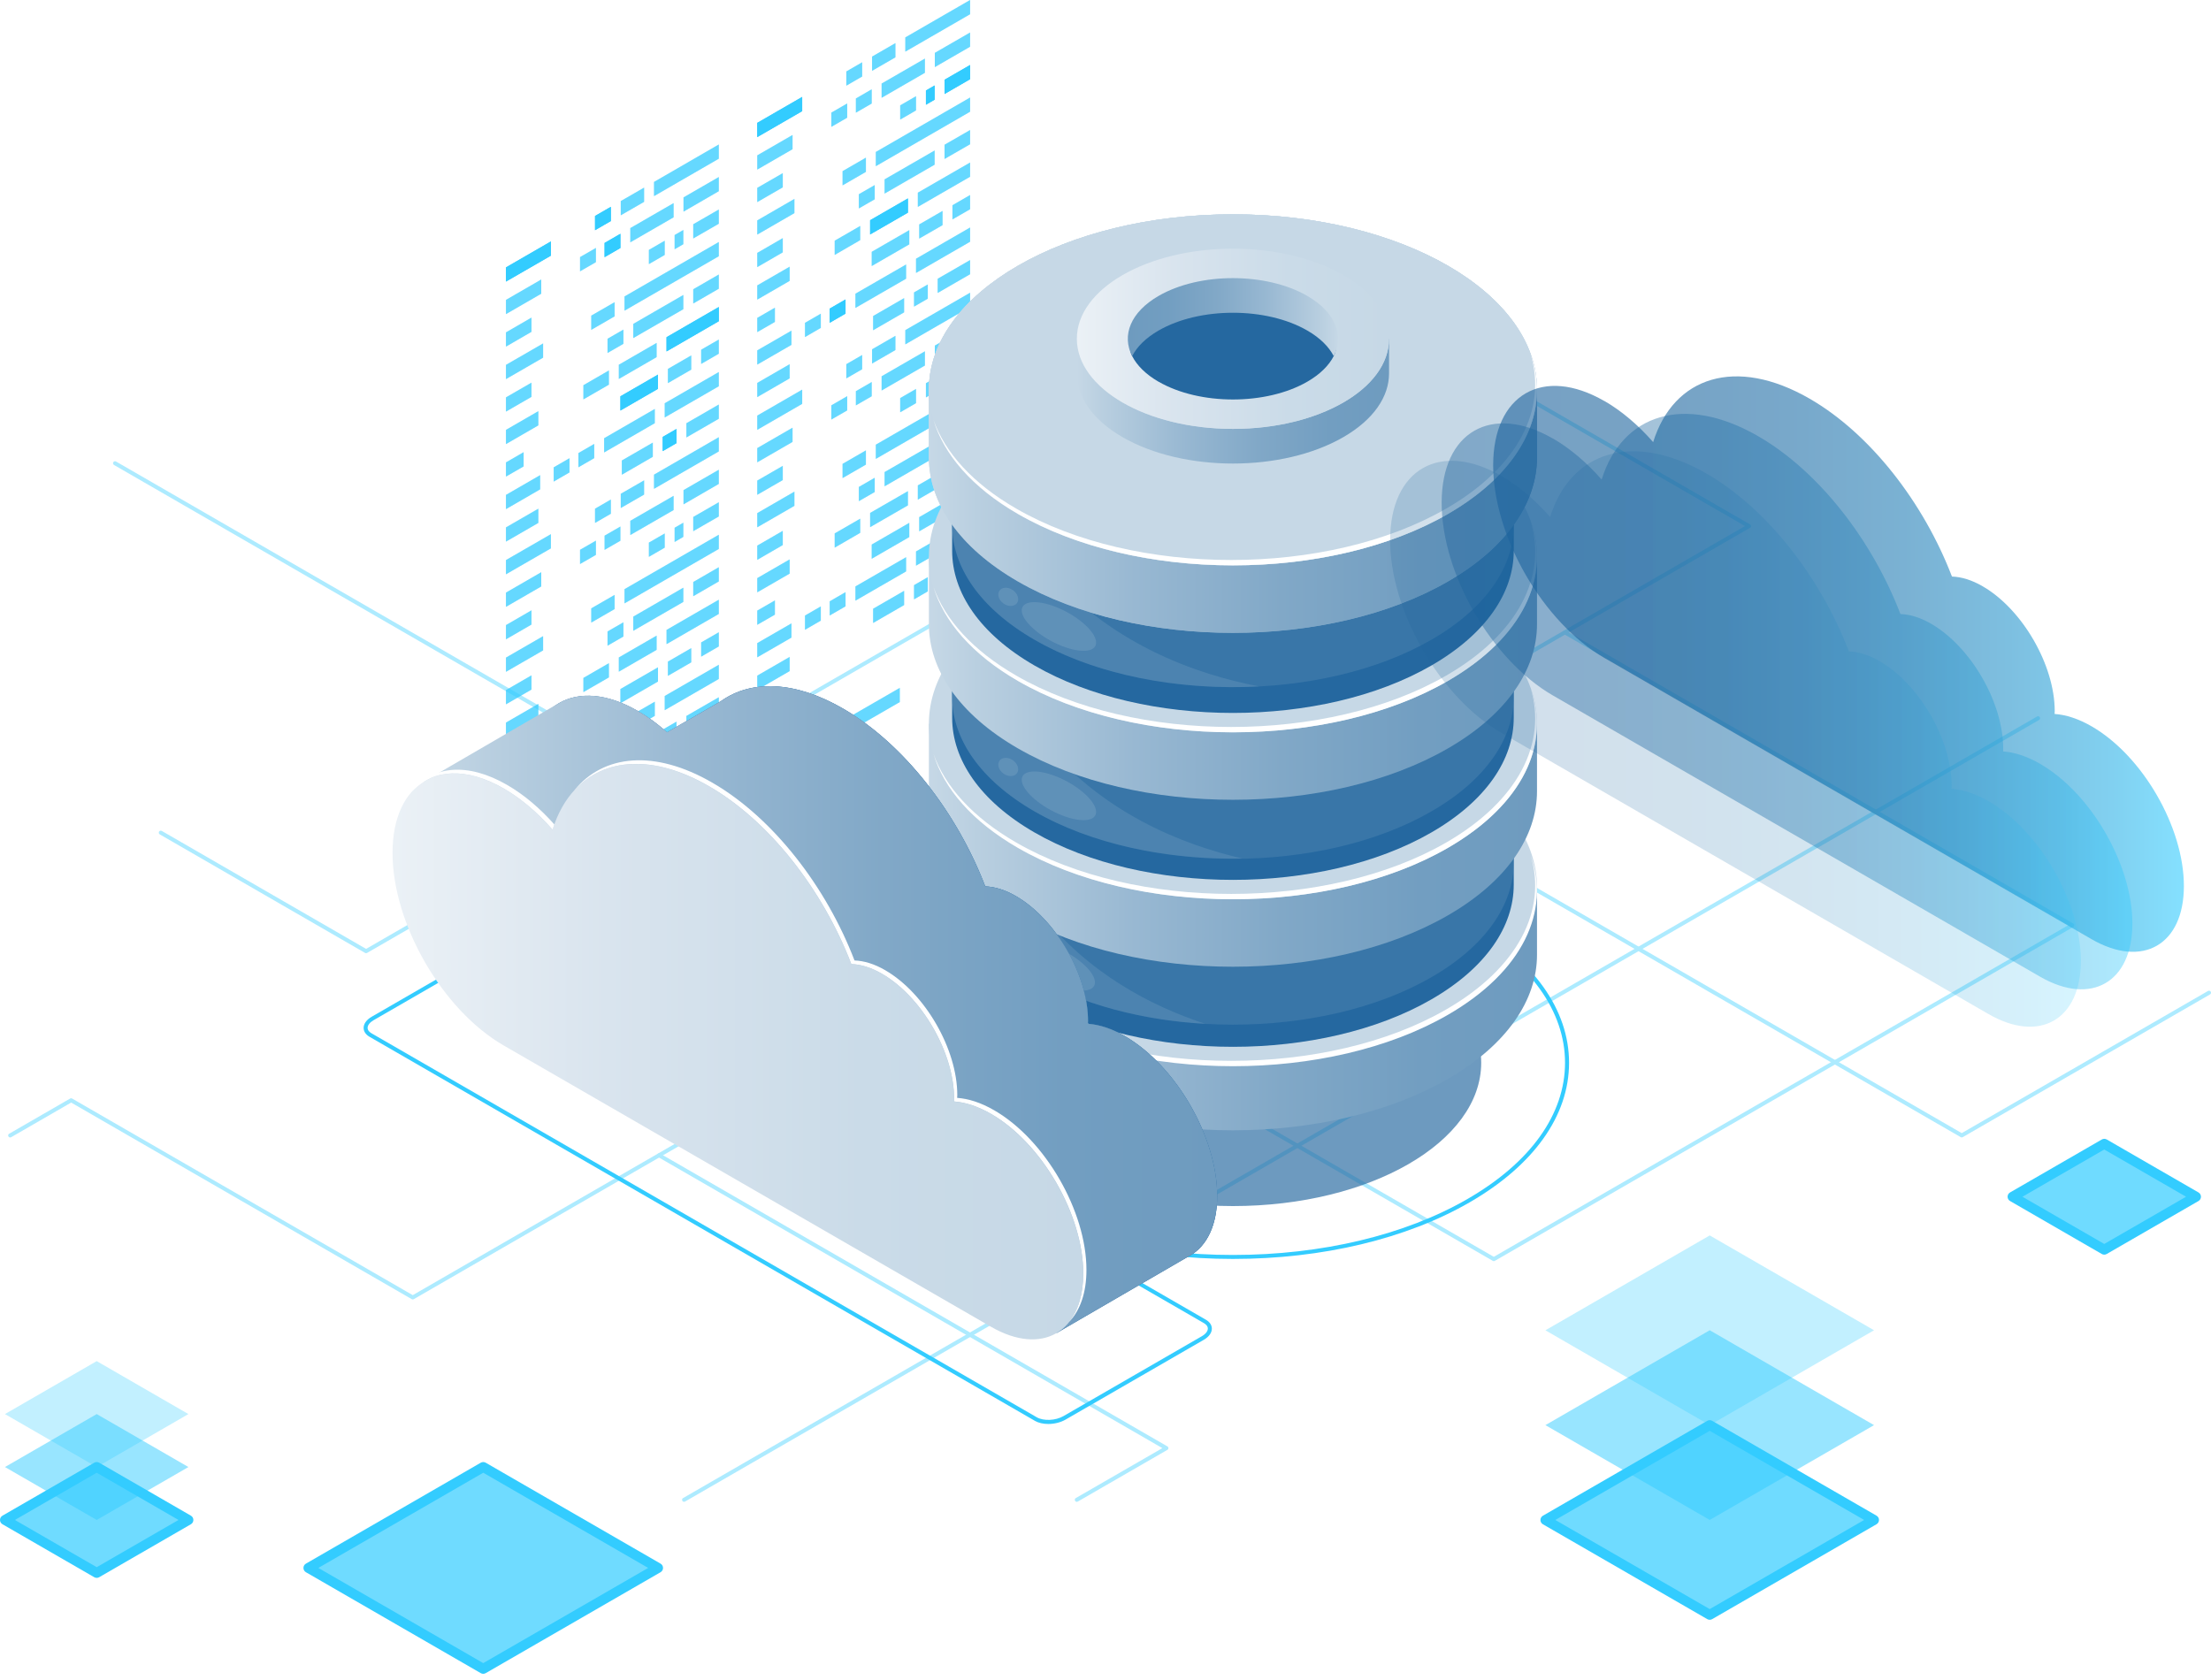 <?xml version="1.0" encoding="UTF-8"?>
<svg xmlns="http://www.w3.org/2000/svg" xmlns:xlink="http://www.w3.org/1999/xlink" width="500" height="380" viewBox="0 0 500 380">
  <defs>
    <style>.cls-1{fill:url(#_ÂÁ_Ï_ÌÌ_È_ËÂÌÚ_13);}.cls-2{fill:url(#_ÂÁ_Ï_ÌÌ_È_ËÂÌÚ_10);}.cls-3{fill:url(#_ÂÁ_Ï_ÌÌ_È_ËÂÌÚ_12);}.cls-4{fill:url(#_ÂÁ_Ï_ÌÌ_È_ËÂÌÚ_3-2);}.cls-4,.cls-5,.cls-6{mix-blend-mode:lighten;}.cls-4,.cls-7{opacity:.4;}.cls-8{mask:url(#mask);}.cls-9{filter:url(#luminosity-noclip);}.cls-10{fill:#fff;}.cls-11{fill:#729ec1;}.cls-12{fill:#c6d8e6;}.cls-13,.cls-14,.cls-15,.cls-16{fill:#3cf;}.cls-17{fill:#2568a0;}.cls-18{fill:#5e90b8;}.cls-19{fill:#4c83b0;}.cls-5{fill:url(#_ÂÁ_Ï_ÌÌ_È_ËÂÌÚ_3-3);opacity:.2;}.cls-20{fill:url(#_ÂÁ_Ï_ÌÌ_È_ËÂÌÚ_10-4);}.cls-21{fill:url(#_ÂÁ_Ï_ÌÌ_È_ËÂÌÚ_10-5);}.cls-22{fill:url(#_ÂÁ_Ï_ÌÌ_È_ËÂÌÚ_10-8);}.cls-23{fill:url(#_ÂÁ_Ï_ÌÌ_È_ËÂÌÚ_10-2);}.cls-24{fill:url(#_ÂÁ_Ï_ÌÌ_È_ËÂÌÚ_10-3);}.cls-25{fill:url(#_ÂÁ_Ï_ÌÌ_È_ËÂÌÚ_10-6);}.cls-26{fill:url(#_ÂÁ_Ï_ÌÌ_È_ËÂÌÚ_10-7);}.cls-27{fill:url(#_ÂÁ_Ï_ÌÌ_È_ËÂÌÚ_11);mix-blend-mode:multiply;}.cls-28{opacity:.67;}.cls-29{opacity:.51;}.cls-6{fill:url(#_ÂÁ_Ï_ÌÌ_È_ËÂÌÚ_3);opacity:.6;}.cls-30{fill:url(#_ÂÁ_Ï_ÌÌ_È_ËÂÌÚ_14);opacity:.78;}.cls-31{isolation:isolate;}.cls-32{fill:url(#_ÂÁ_Ï_ÌÌ_È_ËÂÌÚ_5-2);}.cls-33{mask:url(#mask-1);}.cls-14{opacity:.5;}.cls-15{opacity:.7;}.cls-34{fill:url(#_ÂÁ_Ï_ÌÌ_È_ËÂÌÚ_5);}.cls-16{opacity:.3;}</style>
    <linearGradient id="_ÂÁ_Ï_ÌÌ_È_ËÂÌÚ_10" x1="-3651.58" y1="215.95" x2="-3514.07" y2="215.95" gradientTransform="translate(-3304) rotate(-180) scale(1 -1)" gradientUnits="userSpaceOnUse">
      <stop offset="0" stop-color="#6e9bbf"></stop>
      <stop offset=".19" stop-color="#729ec1"></stop>
      <stop offset=".42" stop-color="#81a8c7"></stop>
      <stop offset=".66" stop-color="#98b8d2"></stop>
      <stop offset=".92" stop-color="#b9cfe0"></stop>
      <stop offset="1" stop-color="#c6d8e6"></stop>
    </linearGradient>
    <linearGradient id="_ÂÁ_Ï_ÌÌ_È_ËÂÌÚ_10-2" y1="178.96" y2="178.96" xlink:href="#_ÂÁ_Ï_ÌÌ_È_ËÂÌÚ_10"></linearGradient>
    <linearGradient id="_ÂÁ_Ï_ÌÌ_È_ËÂÌÚ_10-3" y1="141.19" y2="141.19" xlink:href="#_ÂÁ_Ï_ÌÌ_È_ËÂÌÚ_10"></linearGradient>
    <linearGradient id="_ÂÁ_Ï_ÌÌ_È_ËÂÌÚ_10-4" y1="103.43" y2="103.43" xlink:href="#_ÂÁ_Ï_ÌÌ_È_ËÂÌÚ_10"></linearGradient>
    <linearGradient id="_ÂÁ_Ï_ÌÌ_È_ËÂÌÚ_10-5" y1="103.43" y2="103.43" xlink:href="#_ÂÁ_Ï_ÌÌ_È_ËÂÌÚ_10"></linearGradient>
    <filter id="luminosity-noclip" x="278.82" y="68.03" width="68.76" height="36.81" color-interpolation-filters="sRGB">
      <feFlood flood-color="#fff" result="bg"></feFlood>
      <feBlend in="SourceGraphic" in2="bg"></feBlend>
    </filter>
    <filter id="luminosity-noclip-2" x="278.82" y="-8564" width="68.76" height="32766" color-interpolation-filters="sRGB">
      <feFlood flood-color="#fff" result="bg"></feFlood>
      <feBlend in="SourceGraphic" in2="bg"></feBlend>
    </filter>
    <mask id="mask-1" x="278.82" y="-8564" width="68.76" height="32766" maskUnits="userSpaceOnUse"></mask>
    <linearGradient id="_ÂÁ_Ï_ÌÌ_È_ËÂÌÚ_11" x1="-3651.58" y1="86.44" x2="-3582.83" y2="86.44" gradientTransform="translate(-3304) rotate(-180) scale(1 -1)" gradientUnits="userSpaceOnUse">
      <stop offset="0" stop-color="#000"></stop>
      <stop offset=".05" stop-color="#2e2e2e"></stop>
      <stop offset=".1" stop-color="#5a5a5a"></stop>
      <stop offset=".15" stop-color="#818181"></stop>
      <stop offset=".22" stop-color="#a3a3a3"></stop>
      <stop offset=".28" stop-color="silver"></stop>
      <stop offset=".36" stop-color="#d7d7d7"></stop>
      <stop offset=".44" stop-color="#e9e9e9"></stop>
      <stop offset=".54" stop-color="#f5f5f5"></stop>
      <stop offset=".68" stop-color="#fcfcfc"></stop>
      <stop offset="1" stop-color="#fff"></stop>
    </linearGradient>
    <mask id="mask" x="278.82" y="68.03" width="68.76" height="36.81" maskUnits="userSpaceOnUse">
      <g class="cls-9">
        <g class="cls-33">
          <path class="cls-27" d="m341.24,104.84h-62.42v-36.81h59.27c11.5,11.26,12.55,25.08,3.16,36.81Z"></path>
        </g>
      </g>
    </mask>
    <linearGradient id="_ÂÁ_Ï_ÌÌ_È_ËÂÌÚ_14" x1="-3651.58" y1="86.44" x2="-3582.83" y2="86.44" gradientTransform="translate(-3304) rotate(-180) scale(1 -1)" gradientUnits="userSpaceOnUse">
      <stop offset="0" stop-color="#ebf1f6"></stop>
      <stop offset="0" stop-color="#e9f0f5"></stop>
      <stop offset=".07" stop-color="#c8d9e6"></stop>
      <stop offset=".15" stop-color="#acc6da"></stop>
      <stop offset=".24" stop-color="#95b6d0"></stop>
      <stop offset=".34" stop-color="#83a9c8"></stop>
      <stop offset=".46" stop-color="#77a1c3"></stop>
      <stop offset=".62" stop-color="#709cbf"></stop>
      <stop offset="1" stop-color="#6e9bbf"></stop>
    </linearGradient>
    <linearGradient id="_ÂÁ_Ï_ÌÌ_È_ËÂÌÚ_10-6" x1="-3618.13" y1="84.47" x2="-3547.52" y2="84.47" xlink:href="#_ÂÁ_Ï_ÌÌ_È_ËÂÌÚ_10"></linearGradient>
    <linearGradient id="_ÂÁ_Ï_ÌÌ_È_ËÂÌÚ_5" x1="-3618.13" y1="76.63" x2="-3547.52" y2="76.63" gradientTransform="translate(-3304) rotate(-180) scale(1 -1)" gradientUnits="userSpaceOnUse">
      <stop offset="0" stop-color="#c6d8e6"></stop>
      <stop offset=".32" stop-color="#cadbe8"></stop>
      <stop offset=".69" stop-color="#d9e4ee"></stop>
      <stop offset="1" stop-color="#ebf1f6"></stop>
    </linearGradient>
    <linearGradient id="_ÂÁ_Ï_ÌÌ_È_ËÂÌÚ_13" x1="-3606.6" y1="71.73" x2="-3559.06" y2="71.73" gradientTransform="translate(-3304) rotate(-180) scale(1 -1)" gradientUnits="userSpaceOnUse">
      <stop offset="0" stop-color="#c6d8e6"></stop>
      <stop offset=".08" stop-color="#b9cfe0"></stop>
      <stop offset=".34" stop-color="#98b8d2"></stop>
      <stop offset=".58" stop-color="#81a8c7"></stop>
      <stop offset=".81" stop-color="#729ec1"></stop>
      <stop offset="1" stop-color="#6e9bbf"></stop>
    </linearGradient>
    <linearGradient id="_ÂÁ_Ï_ÌÌ_È_ËÂÌÚ_10-7" x1="-4217.6" y1="-1715.5" x2="-4037.23" y2="-1715.5" gradientTransform="translate(-3377.2 123.93) rotate(-150) scale(1 -1) skewX(-30)" xlink:href="#_ÂÁ_Ï_ÌÌ_È_ËÂÌÚ_10"></linearGradient>
    <radialGradient id="_ÂÁ_Ï_ÌÌ_È_ËÂÌÚ_12" cx="-3542.54" cy="204.96" fx="-3612.81" fy="180.17" r="74.51" gradientTransform="translate(-3304) rotate(-180) scale(1 -1)" gradientUnits="userSpaceOnUse">
      <stop offset="0" stop-color="#3372a5"></stop>
      <stop offset="1" stop-color="#1c629c"></stop>
    </radialGradient>
    <linearGradient id="_ÂÁ_Ï_ÌÌ_È_ËÂÌÚ_10-8" x1="-3579.25" y1="228.36" x2="-3399.71" y2="228.36" xlink:href="#_ÂÁ_Ï_ÌÌ_È_ËÂÌÚ_10"></linearGradient>
    <linearGradient id="_ÂÁ_Ï_ÌÌ_È_ËÂÌÚ_5-2" x1="-4182.64" y1="-1685.14" x2="-4002.27" y2="-1685.14" gradientTransform="translate(-3377.2 123.93) rotate(-150) scale(1 -1) skewX(-30)" xlink:href="#_ÂÁ_Ï_ÌÌ_È_ËÂÌÚ_5"></linearGradient>
    <linearGradient id="_ÂÁ_Ï_ÌÌ_È_ËÂÌÚ_3" x1="-4470.04" y1="-1885.51" x2="-4289.68" y2="-1885.51" gradientTransform="translate(-3377.2 123.93) rotate(-150) scale(1 -1) skewX(-30)" gradientUnits="userSpaceOnUse">
      <stop offset="0" stop-color="#3cf"></stop>
      <stop offset=".1" stop-color="#2db2e7"></stop>
      <stop offset=".25" stop-color="#2795cc"></stop>
      <stop offset=".4" stop-color="#227eb6"></stop>
      <stop offset=".57" stop-color="#1e6ea7"></stop>
      <stop offset=".75" stop-color="#1c659e"></stop>
      <stop offset="1" stop-color="#1c629c"></stop>
    </linearGradient>
    <linearGradient id="_ÂÁ_Ï_ÌÌ_È_ËÂÌÚ_3-2" x1="-4456.59" y1="-1872.35" x2="-4276.23" y2="-1872.35" xlink:href="#_ÂÁ_Ï_ÌÌ_È_ËÂÌÚ_3"></linearGradient>
    <linearGradient id="_ÂÁ_Ï_ÌÌ_È_ËÂÌÚ_3-3" x1="-4443.15" y1="-1859.18" x2="-4262.78" y2="-1859.18" xlink:href="#_ÂÁ_Ï_ÌÌ_È_ËÂÌÚ_3"></linearGradient>
  </defs>
  <g class="cls-31">
    <g id="Layer_1">
      <g>
        <g class="cls-7">
          <path class="cls-13" d="m443.63,257.27c.08,0,.16-.02.23-.06l55.92-32.28c.22-.12.29-.4.16-.62s-.4-.29-.62-.16l-55.69,32.15-216.28-124.87c-.14-.08-.31-.08-.45,0l-144.11,83.2-46.2-26.68c-.22-.12-.49-.05-.62.16-.12.22-.05.49.16.62l46.43,26.81c.14.08.31.08.45,0l144.11-83.2,216.28,124.87c.07.04.15.06.23.06Z"></path>
          <path class="cls-13" d="m93.34,293.92c.08,0,.16-.02.23-.06L395.75,119.39c.14-.08.23-.23.23-.39s-.09-.31-.23-.39l-61.95-35.77c-.22-.12-.49-.05-.62.16-.12.22-.05.49.16.62l61.27,35.37L93.34,292.95l-77.03-44.47c-.14-.08-.31-.08-.45,0l-13.79,7.96c-.22.12-.29.4-.16.62.12.22.4.29.62.16l13.56-7.83,77.03,44.47c.07.04.15.06.23.06Z"></path>
          <path class="cls-13" d="m243.52,339.69c.08,0,.15-.02.23-.06l20.25-11.69c.14-.08.23-.23.23-.39s-.09-.31-.23-.39l-114.73-66.24c-.21-.12-.49-.05-.62.16-.12.22-.05.49.16.62l114.05,65.85-19.58,11.3c-.22.12-.29.4-.16.62.08.14.23.23.39.23Z"></path>
          <path class="cls-13" d="m154.7,339.69c.08,0,.15-.02.23-.06l306.19-176.78c.22-.12.29-.4.16-.62-.12-.22-.4-.29-.62-.16l-306.19,176.78c-.22.12-.29.4-.16.62.08.14.23.23.39.23Z"></path>
          <path class="cls-13" d="m337.82,285.25c.08,0,.16-.02.23-.06l130.8-75.52c.14-.08.23-.23.23-.39s-.09-.31-.23-.39l-114.73-66.24c-.22-.12-.49-.05-.62.16s-.05.49.16.62l114.05,65.85-129.9,75L26.24,104.39c-.22-.12-.49-.05-.62.16-.12.22-.05.49.16.62l311.8,180.02c.07.04.15.06.23.06Z"></path>
        </g>
        <g>
          <polygon class="cls-15" points="109.28 377.48 148.82 354.65 109.28 331.83 69.75 354.66 109.28 377.48"></polygon>
          <path class="cls-13" d="m108.72,378.45l-39.54-22.83c-.35-.2-.56-.57-.56-.97s.21-.77.56-.97l39.54-22.83c.35-.2.78-.2,1.12,0l39.54,22.83c.35.2.56.57.56.97s-.21.77-.56.97l-39.54,22.83c-.17.1-.37.15-.56.15s-.39-.05-.56-.15Zm.56-45.33l-37.29,21.53,37.29,21.53,37.3-21.53-37.29-21.53Z"></path>
        </g>
        <g>
          <polygon class="cls-15" points="21.87 355.78 42.61 343.8 21.87 331.83 1.12 343.8 21.87 355.78"></polygon>
          <polygon class="cls-14" points="21.87 343.8 42.61 331.83 21.87 319.85 1.12 331.83 21.87 343.8"></polygon>
          <polygon class="cls-16" points="21.87 331.83 42.61 319.85 21.87 307.87 1.12 319.85 21.87 331.83"></polygon>
          <path class="cls-13" d="m21.31,356.75l-20.75-11.98C.21,344.57,0,344.2,0,343.8s.21-.77.56-.97l20.75-11.98c.35-.2.78-.2,1.12,0l20.74,11.98c.35.2.56.57.56.97s-.21.77-.56.97l-20.74,11.98c-.17.1-.37.15-.56.15s-.39-.05-.56-.15Zm.56-23.63l-18.5,10.68,18.5,10.68,18.5-10.68-18.5-10.68Z"></path>
        </g>
        <g>
          <polygon class="cls-15" points="386.64 365.26 423.8 343.8 386.64 322.35 349.48 343.8 386.64 365.26"></polygon>
          <polygon class="cls-14" points="386.64 343.8 423.8 322.35 386.64 300.89 349.48 322.35 386.64 343.8"></polygon>
          <polygon class="cls-16" points="386.64 322.35 423.8 300.89 386.64 279.44 349.48 300.9 386.64 322.35"></polygon>
          <path class="cls-13" d="m386.08,366.23l-37.16-21.45c-.35-.2-.56-.57-.56-.97s.21-.77.56-.97l37.16-21.46c.35-.2.78-.2,1.12,0l37.16,21.45c.35.2.56.57.56.97s-.21.77-.56.97l-37.16,21.46c-.17.1-.37.15-.56.15s-.39-.05-.56-.15Zm.56-42.59l-34.92,20.16,34.92,20.16,34.92-20.16-34.92-20.16Z"></path>
        </g>
        <g>
          <polygon class="cls-15" points="475.86 282.67 496.61 270.69 475.86 258.72 455.12 270.7 475.86 282.67"></polygon>
          <path class="cls-13" d="m475.3,283.64l-20.74-11.98c-.35-.2-.56-.57-.56-.97s.21-.77.56-.97l20.75-11.98c.35-.2.78-.2,1.12,0l20.74,11.98c.35.2.56.57.56.97s-.21.77-.56.97l-20.75,11.98c-.17.1-.37.15-.56.15s-.39-.05-.56-.15Zm.56-23.63l-18.5,10.68,18.5,10.68,18.5-10.68-18.5-10.68Z"></path>
        </g>
        <g>
          <g>
            <polygon class="cls-14" points="204.73 11.68 219.38 3.22 219.38 0 204.73 8.46 204.73 11.68"></polygon>
            <polygon class="cls-14" points="197.21 16.02 202.49 12.97 202.49 9.75 197.21 12.8 197.21 16.02"></polygon>
            <polygon class="cls-14" points="191.39 19.38 194.97 17.31 194.97 14.09 191.39 16.16 191.39 19.38"></polygon>
            <polygon class="cls-14" points="211.4 15.18 219.38 10.57 219.38 7.35 211.4 11.96 211.4 15.18"></polygon>
            <polygon class="cls-14" points="199.37 22.12 209.16 16.47 209.16 13.25 199.37 18.9 199.37 22.12"></polygon>
            <polygon class="cls-14" points="193.55 25.49 197.13 23.42 197.13 20.2 193.55 22.27 193.55 25.49"></polygon>
            <polygon class="cls-14" points="188 28.69 191.59 26.62 191.59 23.4 188 25.47 188 28.69"></polygon>
            <polygon class="cls-13" points="213.6 21.26 219.38 17.92 219.38 14.7 213.6 18.04 213.6 21.26"></polygon>
            <polygon class="cls-13" points="209.39 23.69 211.36 22.55 211.36 19.33 209.39 20.47 209.39 23.69"></polygon>
            <polygon class="cls-14" points="203.57 27.05 207.15 24.98 207.15 21.76 203.57 23.83 203.57 27.05"></polygon>
            <polygon class="cls-14" points="198.06 37.59 219.38 25.27 219.38 22.06 198.06 34.37 198.06 37.59"></polygon>
            <polygon class="cls-14" points="190.54 41.93 195.82 38.88 195.82 35.66 190.54 38.71 190.54 41.93"></polygon>
            <polygon class="cls-14" points="213.6 35.96 219.38 32.63 219.38 29.41 213.6 32.74 213.6 35.96"></polygon>
            <polygon class="cls-14" points="200.04 43.79 211.36 37.25 211.36 34.04 200.04 40.57 200.04 43.79"></polygon>
            <polygon class="cls-14" points="194.22 47.15 197.81 45.08 197.81 41.86 194.22 43.93 194.22 47.15"></polygon>
            <polygon class="cls-14" points="207.56 46.8 219.38 39.98 219.38 36.76 207.56 43.58 207.56 46.8"></polygon>
            <polygon class="cls-13" points="196.77 53.03 205.32 48.1 205.32 44.88 196.77 49.81 196.77 53.03"></polygon>
            <polygon class="cls-14" points="188.76 57.66 194.53 54.32 194.53 51.11 188.76 54.44 188.76 57.66"></polygon>
            <polygon class="cls-14" points="215.39 49.63 219.38 47.33 219.38 44.11 215.39 46.42 215.39 49.63"></polygon>
            <polygon class="cls-14" points="207.87 53.97 213.15 50.93 213.15 47.71 207.87 50.76 207.87 53.97"></polygon>
            <polygon class="cls-14" points="197.13 60.18 205.63 55.27 205.63 52.05 197.13 56.96 197.13 60.18"></polygon>
            <polygon class="cls-14" points="207.15 61.74 219.38 54.68 219.38 51.46 207.15 58.52 207.15 61.74"></polygon>
            <polygon class="cls-14" points="193.45 69.65 204.91 63.04 204.91 59.82 193.45 66.43 193.45 69.65"></polygon>
            <polygon class="cls-13" points="187.63 73.01 191.21 70.94 191.21 67.73 187.63 69.8 187.63 73.01"></polygon>
            <polygon class="cls-14" points="182.04 76.24 185.62 74.17 185.62 70.95 182.04 73.02 182.04 76.24"></polygon>
            <polygon class="cls-14" points="212.05 66.26 219.38 62.03 219.38 58.82 212.05 63.05 212.05 66.26"></polygon>
            <polygon class="cls-13" points="181.41 25.14 171.25 31.01 171.25 27.79 181.41 21.92 181.41 25.14"></polygon>
            <polygon class="cls-14" points="179.23 33.75 171.25 38.36 171.25 35.14 179.23 30.53 179.23 33.75"></polygon>
            <polygon class="cls-14" points="177.02 42.38 171.25 45.71 171.25 42.49 177.02 39.16 177.02 42.38"></polygon>
            <polygon class="cls-14" points="179.65 48.21 171.25 53.06 171.25 49.85 179.65 44.99 179.65 48.21"></polygon>
            <polygon class="cls-14" points="177.02 57.08 171.25 60.42 171.25 57.2 177.02 53.86 177.02 57.08"></polygon>
            <polygon class="cls-14" points="178.57 63.54 171.25 67.77 171.25 64.55 178.57 60.32 178.57 63.54"></polygon>
            <polygon class="cls-14" points="175.24 72.82 171.25 75.12 171.25 71.9 175.24 69.6 175.24 72.82"></polygon>
            <polygon class="cls-14" points="178.98 78.01 171.25 82.47 171.25 79.25 178.98 74.79 178.98 78.01"></polygon>
            <polygon class="cls-14" points="178.57 85.59 171.25 89.82 171.25 86.61 178.57 82.38 178.57 85.59"></polygon>
            <polygon class="cls-14" points="206.7 69.36 209.81 67.56 209.81 64.34 206.7 66.14 206.7 69.36"></polygon>
            <polygon class="cls-14" points="197.45 74.7 204.46 70.65 204.46 67.43 197.45 71.48 197.45 74.7"></polygon>
            <polygon class="cls-14" points="147.9 44.36 162.55 35.9 162.55 32.68 147.9 41.15 147.9 44.36"></polygon>
            <polygon class="cls-14" points="140.38 48.7 145.66 45.66 145.66 42.44 140.38 45.48 140.38 48.7"></polygon>
            <polygon class="cls-13" points="134.56 52.07 138.14 50 138.14 46.78 134.56 48.85 134.56 52.07"></polygon>
            <polygon class="cls-14" points="154.57 47.87 162.55 43.25 162.55 40.04 154.57 44.65 154.57 47.87"></polygon>
            <polygon class="cls-14" points="142.54 54.81 152.33 49.16 152.33 45.94 142.54 51.59 142.54 54.81"></polygon>
            <polygon class="cls-13" points="136.72 58.17 140.3 56.1 140.3 52.88 136.72 54.95 136.72 58.17"></polygon>
            <polygon class="cls-14" points="131.17 61.37 134.76 59.3 134.76 56.08 131.17 58.15 131.17 61.37"></polygon>
            <polygon class="cls-14" points="156.77 53.94 162.55 50.61 162.55 47.39 156.77 50.72 156.77 53.94"></polygon>
            <polygon class="cls-14" points="152.56 56.38 154.53 55.24 154.53 52.02 152.56 53.16 152.56 56.38"></polygon>
            <polygon class="cls-14" points="146.74 59.74 150.32 57.67 150.32 54.45 146.74 56.52 146.74 59.74"></polygon>
            <polygon class="cls-14" points="141.23 70.27 162.55 57.96 162.55 54.74 141.23 67.05 141.23 70.27"></polygon>
            <polygon class="cls-14" points="133.71 74.61 138.99 71.56 138.99 68.35 133.71 71.39 133.71 74.61"></polygon>
            <polygon class="cls-14" points="156.77 68.65 162.55 65.31 162.55 62.09 156.77 65.43 156.77 68.65"></polygon>
            <polygon class="cls-14" points="143.21 76.47 154.53 69.94 154.53 66.72 143.21 73.26 143.21 76.47"></polygon>
            <polygon class="cls-14" points="137.39 79.84 140.98 77.77 140.98 74.55 137.39 76.62 137.39 79.84"></polygon>
            <polygon class="cls-13" points="150.73 79.49 162.55 72.66 162.55 69.44 150.73 76.27 150.73 79.49"></polygon>
            <polygon class="cls-14" points="139.94 85.72 148.49 80.78 148.49 77.56 139.94 82.5 139.94 85.72"></polygon>
            <polygon class="cls-14" points="131.93 90.34 137.7 87.01 137.7 83.79 131.93 87.13 131.93 90.34"></polygon>
            <polygon class="cls-14" points="158.56 82.32 162.55 80.01 162.55 76.8 158.56 79.1 158.56 82.32"></polygon>
            <polygon class="cls-14" points="151.04 86.66 156.32 83.61 156.32 80.39 151.04 83.44 151.04 86.66"></polygon>
            <polygon class="cls-13" points="140.3 92.86 148.8 87.95 148.8 84.73 140.3 89.64 140.3 92.86"></polygon>
            <polygon class="cls-14" points="150.32 94.43 162.55 87.37 162.55 84.15 150.32 91.21 150.32 94.43"></polygon>
            <polygon class="cls-14" points="136.62 102.34 148.08 95.72 148.08 92.5 136.62 99.12 136.62 102.34"></polygon>
            <polygon class="cls-14" points="130.8 105.7 134.38 103.63 134.38 100.41 130.8 102.48 130.8 105.7"></polygon>
            <polygon class="cls-14" points="125.21 108.93 128.79 106.86 128.79 103.64 125.21 105.71 125.21 108.93"></polygon>
            <polygon class="cls-14" points="155.22 98.95 162.55 94.72 162.55 91.5 155.22 95.73 155.22 98.95"></polygon>
            <polygon class="cls-13" points="124.58 57.83 114.42 63.69 114.42 60.48 124.58 54.61 124.58 57.83"></polygon>
            <polygon class="cls-14" points="122.4 66.44 114.42 71.05 114.42 67.83 122.4 63.22 122.4 66.44"></polygon>
            <polygon class="cls-14" points="120.19 75.06 114.42 78.4 114.42 75.18 120.19 71.84 120.19 75.06"></polygon>
            <polygon class="cls-14" points="122.82 80.9 114.42 85.75 114.42 82.53 122.82 77.68 122.82 80.9"></polygon>
            <polygon class="cls-14" points="120.19 89.77 114.42 93.1 114.42 89.88 120.19 86.55 120.19 89.77"></polygon>
            <polygon class="cls-14" points="121.74 96.22 114.42 100.45 114.42 97.23 121.74 93 121.74 96.22"></polygon>
            <polygon class="cls-14" points="118.41 105.5 114.42 107.8 114.42 104.59 118.41 102.28 118.41 105.5"></polygon>
            <polygon class="cls-14" points="122.15 110.69 114.42 115.16 114.42 111.94 122.15 107.47 122.15 110.69"></polygon>
            <polygon class="cls-14" points="121.74 118.28 114.42 122.51 114.42 119.29 121.74 115.06 121.74 118.28"></polygon>
            <polygon class="cls-13" points="149.87 102.04 152.98 100.24 152.98 97.02 149.87 98.82 149.87 102.04"></polygon>
            <polygon class="cls-14" points="140.62 107.38 147.63 103.33 147.63 100.11 140.62 104.16 140.62 107.38"></polygon>
            <polygon class="cls-14" points="204.73 77.89 219.38 69.43 219.38 66.21 204.73 74.67 204.73 77.89"></polygon>
            <polygon class="cls-14" points="197.21 82.23 202.49 79.18 202.49 75.96 197.21 79.01 197.21 82.23"></polygon>
            <polygon class="cls-14" points="191.39 85.59 194.97 83.52 194.97 80.3 191.39 82.37 191.39 85.59"></polygon>
            <polygon class="cls-14" points="211.4 81.39 219.38 76.78 219.38 73.56 211.4 78.17 211.4 81.39"></polygon>
            <polygon class="cls-14" points="199.37 88.33 209.16 82.68 209.16 79.46 199.37 85.11 199.37 88.33"></polygon>
            <polygon class="cls-14" points="193.55 91.7 197.13 89.63 197.13 86.41 193.55 88.48 193.55 91.7"></polygon>
            <polygon class="cls-14" points="188 94.9 191.59 92.83 191.59 89.61 188 91.68 188 94.9"></polygon>
            <polygon class="cls-14" points="213.6 87.47 219.38 84.13 219.38 80.91 213.6 84.25 213.6 87.47"></polygon>
            <polygon class="cls-14" points="209.39 89.9 211.36 88.76 211.36 85.54 209.39 86.68 209.39 89.9"></polygon>
            <polygon class="cls-14" points="203.57 93.26 207.15 91.19 207.15 87.97 203.57 90.04 203.57 93.26"></polygon>
            <polygon class="cls-14" points="198.06 103.8 219.38 91.48 219.38 88.27 198.06 100.58 198.06 103.8"></polygon>
            <polygon class="cls-14" points="190.54 108.14 195.82 105.09 195.82 101.87 190.54 104.92 190.54 108.14"></polygon>
            <polygon class="cls-14" points="213.6 102.17 219.38 98.84 219.38 95.62 213.6 98.95 213.6 102.17"></polygon>
            <polygon class="cls-14" points="200.04 110 211.36 103.46 211.36 100.25 200.04 106.78 200.04 110"></polygon>
            <polygon class="cls-14" points="194.22 113.36 197.81 111.29 197.81 108.07 194.22 110.14 194.22 113.36"></polygon>
            <polygon class="cls-14" points="207.56 113.01 219.38 106.19 219.38 102.97 207.56 109.79 207.56 113.01"></polygon>
            <polygon class="cls-14" points="196.77 119.24 205.32 114.31 205.32 111.09 196.77 116.02 196.77 119.24"></polygon>
            <polygon class="cls-14" points="188.76 123.87 194.53 120.53 194.53 117.32 188.76 120.65 188.76 123.87"></polygon>
            <polygon class="cls-14" points="215.39 115.84 219.38 113.54 219.38 110.32 215.39 112.63 215.39 115.84"></polygon>
            <polygon class="cls-14" points="207.87 120.18 213.15 117.14 213.15 113.92 207.87 116.97 207.87 120.18"></polygon>
            <polygon class="cls-14" points="197.13 126.39 205.63 121.48 205.63 118.26 197.13 123.17 197.13 126.39"></polygon>
            <polygon class="cls-14" points="207.15 127.95 219.38 120.89 219.38 117.67 207.15 124.73 207.15 127.95"></polygon>
            <polygon class="cls-14" points="193.45 135.86 204.91 129.25 204.91 126.03 193.45 132.64 193.45 135.86"></polygon>
            <polygon class="cls-14" points="187.63 139.22 191.21 137.15 191.21 133.94 187.63 136.01 187.63 139.22"></polygon>
            <polygon class="cls-14" points="182.04 142.45 185.62 140.38 185.62 137.16 182.04 139.23 182.04 142.45"></polygon>
            <polygon class="cls-14" points="212.05 132.47 219.38 128.24 219.38 125.03 212.05 129.26 212.05 132.47"></polygon>
            <polygon class="cls-14" points="181.41 91.35 171.25 97.22 171.25 94 181.41 88.13 181.41 91.35"></polygon>
            <polygon class="cls-14" points="179.23 99.96 171.25 104.57 171.25 101.35 179.23 96.74 179.23 99.96"></polygon>
            <polygon class="cls-14" points="177.02 108.59 171.25 111.92 171.25 108.7 177.02 105.37 177.02 108.59"></polygon>
            <polygon class="cls-14" points="179.65 114.42 171.25 119.27 171.25 116.06 179.65 111.2 179.65 114.42"></polygon>
            <polygon class="cls-14" points="177.02 123.29 171.25 126.63 171.25 123.41 177.02 120.07 177.02 123.29"></polygon>
            <polygon class="cls-14" points="178.57 129.75 171.25 133.98 171.25 130.76 178.57 126.53 178.57 129.75"></polygon>
            <polygon class="cls-14" points="175.24 139.03 171.25 141.33 171.25 138.11 175.24 135.81 175.24 139.03"></polygon>
            <polygon class="cls-14" points="178.98 144.22 171.25 148.68 171.25 145.46 178.98 141 178.98 144.22"></polygon>
            <polygon class="cls-14" points="178.57 151.8 171.25 156.03 171.25 152.82 178.57 148.59 178.57 151.8"></polygon>
            <polygon class="cls-14" points="206.7 135.57 209.81 133.77 209.81 130.55 206.7 132.35 206.7 135.57"></polygon>
            <polygon class="cls-14" points="197.45 140.91 204.46 136.86 204.46 133.64 197.45 137.69 197.45 140.91"></polygon>
            <polygon class="cls-14" points="191.64 165.64 203.48 158.8 203.48 155.59 191.64 162.42 191.64 165.64"></polygon>
            <polygon class="cls-14" points="183.54 170.32 188.2 167.63 188.2 164.41 183.54 167.1 183.54 170.32"></polygon>
            <polygon class="cls-14" points="147.9 110.57 162.55 102.11 162.55 98.89 147.9 107.36 147.9 110.57"></polygon>
            <polygon class="cls-14" points="140.38 114.91 145.66 111.87 145.66 108.65 140.38 111.69 140.38 114.91"></polygon>
            <polygon class="cls-14" points="134.56 118.28 138.14 116.21 138.14 112.99 134.56 115.06 134.56 118.28"></polygon>
            <polygon class="cls-14" points="154.57 114.08 162.55 109.46 162.55 106.25 154.57 110.86 154.57 114.08"></polygon>
            <polygon class="cls-14" points="142.54 121.02 152.33 115.37 152.33 112.15 142.54 117.8 142.54 121.02"></polygon>
            <polygon class="cls-14" points="136.72 124.38 140.3 122.31 140.3 119.09 136.72 121.16 136.72 124.38"></polygon>
            <polygon class="cls-14" points="131.17 127.58 134.76 125.51 134.76 122.29 131.17 124.36 131.17 127.58"></polygon>
            <polygon class="cls-14" points="156.77 120.15 162.55 116.82 162.55 113.6 156.77 116.93 156.77 120.15"></polygon>
            <polygon class="cls-14" points="152.56 122.59 154.53 121.44 154.53 118.23 152.56 119.37 152.56 122.59"></polygon>
            <polygon class="cls-14" points="146.74 125.95 150.32 123.88 150.32 120.66 146.74 122.73 146.74 125.95"></polygon>
            <polygon class="cls-14" points="141.23 136.48 162.55 124.17 162.55 120.95 141.23 133.26 141.23 136.48"></polygon>
            <polygon class="cls-14" points="133.71 140.82 138.99 137.77 138.99 134.56 133.71 137.6 133.71 140.82"></polygon>
            <polygon class="cls-14" points="156.77 134.86 162.55 131.52 162.55 128.3 156.77 131.64 156.77 134.86"></polygon>
            <polygon class="cls-14" points="143.21 142.68 154.53 136.15 154.53 132.93 143.21 139.47 143.21 142.68"></polygon>
            <polygon class="cls-14" points="137.39 146.05 140.98 143.98 140.98 140.76 137.39 142.83 137.39 146.05"></polygon>
            <polygon class="cls-14" points="150.73 145.7 162.55 138.87 162.55 135.65 150.73 142.48 150.73 145.7"></polygon>
            <polygon class="cls-14" points="139.94 151.93 148.49 146.99 148.49 143.77 139.94 148.71 139.94 151.93"></polygon>
            <polygon class="cls-14" points="131.93 156.55 137.7 153.22 137.7 150 131.93 153.34 131.93 156.55"></polygon>
            <polygon class="cls-14" points="158.56 148.53 162.55 146.22 162.55 143.01 158.56 145.31 158.56 148.53"></polygon>
            <polygon class="cls-14" points="151.04 152.87 156.32 149.82 156.32 146.6 151.04 149.65 151.04 152.87"></polygon>
            <polygon class="cls-14" points="140.3 159.07 148.8 154.16 148.8 150.94 140.3 155.85 140.3 159.07"></polygon>
            <polygon class="cls-14" points="150.32 160.64 162.55 153.58 162.55 150.36 150.32 157.42 150.32 160.64"></polygon>
            <polygon class="cls-14" points="136.62 168.55 148.08 161.93 148.08 158.71 136.62 165.33 136.62 168.55"></polygon>
            <polygon class="cls-14" points="130.8 171.91 134.38 169.84 134.38 166.62 130.8 168.69 130.8 171.91"></polygon>
            <polygon class="cls-14" points="125.21 175.14 128.79 173.07 128.79 169.85 125.21 171.92 125.21 175.14"></polygon>
            <polygon class="cls-14" points="155.22 165.16 162.55 160.93 162.55 157.71 155.22 161.94 155.22 165.16"></polygon>
            <polygon class="cls-14" points="124.58 124.04 114.42 129.9 114.42 126.68 124.58 120.82 124.58 124.04"></polygon>
            <polygon class="cls-14" points="122.4 132.65 114.42 137.26 114.42 134.04 122.4 129.43 122.4 132.65"></polygon>
            <polygon class="cls-14" points="120.19 141.27 114.42 144.61 114.42 141.39 120.19 138.05 120.19 141.27"></polygon>
            <polygon class="cls-14" points="122.82 147.11 114.42 151.96 114.42 148.74 122.82 143.89 122.82 147.11"></polygon>
            <polygon class="cls-14" points="120.19 155.98 114.42 159.31 114.42 156.09 120.19 152.76 120.19 155.98"></polygon>
            <polygon class="cls-14" points="121.74 162.43 114.42 166.66 114.42 163.44 121.74 159.21 121.74 162.43"></polygon>
            <polygon class="cls-14" points="118.41 171.71 114.42 174.01 114.42 170.8 118.41 168.49 118.41 171.71"></polygon>
            <polygon class="cls-14" points="122.15 176.9 114.42 181.37 114.42 178.15 122.15 173.68 122.15 176.9"></polygon>
            <polygon class="cls-14" points="121.74 184.49 114.42 188.72 114.42 185.5 121.74 181.27 121.74 184.49"></polygon>
            <polygon class="cls-14" points="149.87 168.25 152.98 166.45 152.98 163.23 149.87 165.03 149.87 168.25"></polygon>
            <polygon class="cls-14" points="140.62 173.59 147.63 169.54 147.63 166.32 140.62 170.37 140.62 173.59"></polygon>
            <polygon class="cls-14" points="134.81 198.32 146.65 191.49 146.65 188.27 134.81 195.1 134.81 198.32"></polygon>
            <polygon class="cls-14" points="126.71 203 131.37 200.31 131.37 197.09 126.71 199.79 126.71 203"></polygon>
          </g>
          <g>
            <polygon class="cls-14" points="204.73 11.68 219.38 3.22 219.38 0 204.73 8.46 204.73 11.68"></polygon>
            <polygon class="cls-14" points="197.21 16.02 202.49 12.97 202.49 9.75 197.21 12.8 197.21 16.02"></polygon>
            <polygon class="cls-14" points="191.39 19.38 194.97 17.31 194.97 14.09 191.39 16.16 191.39 19.38"></polygon>
            <polygon class="cls-14" points="211.4 15.18 219.38 10.57 219.38 7.35 211.4 11.96 211.4 15.18"></polygon>
            <polygon class="cls-14" points="199.37 22.12 209.16 16.47 209.16 13.25 199.37 18.9 199.37 22.12"></polygon>
            <polygon class="cls-14" points="193.55 25.49 197.13 23.42 197.13 20.2 193.55 22.27 193.55 25.49"></polygon>
            <polygon class="cls-14" points="188 28.69 191.59 26.62 191.59 23.4 188 25.47 188 28.69"></polygon>
            <polygon class="cls-13" points="213.6 21.26 219.38 17.92 219.38 14.7 213.6 18.04 213.6 21.26"></polygon>
            <polygon class="cls-13" points="209.39 23.69 211.36 22.55 211.36 19.33 209.39 20.47 209.39 23.69"></polygon>
            <polygon class="cls-14" points="203.57 27.05 207.15 24.98 207.15 21.76 203.57 23.83 203.57 27.05"></polygon>
            <polygon class="cls-14" points="198.06 37.59 219.38 25.27 219.38 22.06 198.06 34.37 198.06 37.59"></polygon>
            <polygon class="cls-14" points="190.54 41.93 195.82 38.88 195.82 35.66 190.54 38.71 190.54 41.93"></polygon>
            <polygon class="cls-14" points="213.6 35.96 219.38 32.63 219.38 29.41 213.6 32.74 213.6 35.96"></polygon>
            <polygon class="cls-14" points="200.04 43.79 211.36 37.25 211.36 34.04 200.04 40.57 200.04 43.79"></polygon>
            <polygon class="cls-14" points="194.22 47.15 197.81 45.08 197.81 41.86 194.22 43.93 194.22 47.15"></polygon>
            <polygon class="cls-14" points="207.56 46.8 219.38 39.98 219.38 36.76 207.56 43.58 207.56 46.8"></polygon>
            <polygon class="cls-13" points="196.77 53.03 205.32 48.1 205.32 44.88 196.77 49.81 196.77 53.03"></polygon>
            <polygon class="cls-14" points="188.76 57.66 194.53 54.32 194.53 51.11 188.76 54.44 188.76 57.66"></polygon>
            <polygon class="cls-14" points="215.39 49.63 219.38 47.33 219.38 44.11 215.39 46.42 215.39 49.63"></polygon>
            <polygon class="cls-14" points="207.87 53.97 213.15 50.93 213.15 47.71 207.87 50.76 207.87 53.97"></polygon>
            <polygon class="cls-14" points="197.13 60.18 205.63 55.27 205.63 52.05 197.13 56.96 197.13 60.18"></polygon>
            <polygon class="cls-14" points="207.15 61.74 219.38 54.68 219.38 51.46 207.15 58.52 207.15 61.74"></polygon>
            <polygon class="cls-14" points="193.45 69.65 204.91 63.04 204.91 59.82 193.45 66.43 193.45 69.65"></polygon>
            <polygon class="cls-13" points="187.63 73.01 191.21 70.94 191.21 67.73 187.63 69.8 187.63 73.01"></polygon>
            <polygon class="cls-14" points="182.04 76.24 185.62 74.17 185.62 70.95 182.04 73.02 182.04 76.24"></polygon>
            <polygon class="cls-14" points="212.05 66.26 219.38 62.03 219.38 58.82 212.05 63.05 212.05 66.26"></polygon>
            <polygon class="cls-13" points="181.41 25.14 171.25 31.01 171.25 27.79 181.41 21.92 181.41 25.14"></polygon>
            <polygon class="cls-14" points="179.23 33.75 171.25 38.36 171.25 35.14 179.23 30.53 179.23 33.75"></polygon>
            <polygon class="cls-14" points="177.02 42.38 171.25 45.71 171.25 42.49 177.02 39.16 177.02 42.38"></polygon>
            <polygon class="cls-14" points="179.65 48.21 171.25 53.06 171.25 49.85 179.65 44.99 179.65 48.21"></polygon>
            <polygon class="cls-14" points="177.02 57.08 171.25 60.42 171.25 57.2 177.02 53.86 177.02 57.08"></polygon>
            <polygon class="cls-14" points="178.57 63.54 171.25 67.77 171.25 64.55 178.57 60.32 178.57 63.54"></polygon>
            <polygon class="cls-14" points="175.24 72.82 171.25 75.12 171.25 71.9 175.24 69.6 175.24 72.82"></polygon>
            <polygon class="cls-14" points="178.98 78.01 171.25 82.47 171.25 79.25 178.98 74.79 178.98 78.01"></polygon>
            <polygon class="cls-14" points="178.57 85.59 171.25 89.82 171.25 86.61 178.57 82.38 178.57 85.59"></polygon>
            <polygon class="cls-14" points="206.7 69.36 209.81 67.56 209.81 64.34 206.7 66.14 206.7 69.36"></polygon>
            <polygon class="cls-14" points="197.45 74.7 204.46 70.65 204.46 67.43 197.45 71.48 197.45 74.7"></polygon>
            <polygon class="cls-14" points="147.9 44.36 162.55 35.9 162.55 32.68 147.9 41.15 147.9 44.36"></polygon>
            <polygon class="cls-14" points="140.38 48.7 145.66 45.66 145.66 42.44 140.38 45.48 140.38 48.7"></polygon>
            <polygon class="cls-13" points="134.56 52.07 138.14 50 138.14 46.78 134.56 48.85 134.56 52.07"></polygon>
            <polygon class="cls-14" points="154.57 47.87 162.55 43.25 162.55 40.04 154.57 44.65 154.57 47.87"></polygon>
            <polygon class="cls-14" points="142.54 54.81 152.33 49.16 152.33 45.94 142.54 51.59 142.54 54.81"></polygon>
            <polygon class="cls-13" points="136.72 58.17 140.3 56.1 140.3 52.88 136.72 54.95 136.72 58.17"></polygon>
            <polygon class="cls-14" points="131.17 61.37 134.76 59.3 134.76 56.08 131.17 58.15 131.17 61.37"></polygon>
            <polygon class="cls-14" points="156.77 53.94 162.55 50.61 162.55 47.39 156.77 50.72 156.77 53.94"></polygon>
            <polygon class="cls-14" points="152.56 56.38 154.53 55.24 154.53 52.02 152.56 53.16 152.56 56.38"></polygon>
            <polygon class="cls-14" points="146.74 59.74 150.32 57.67 150.32 54.45 146.74 56.52 146.74 59.74"></polygon>
            <polygon class="cls-14" points="141.23 70.27 162.55 57.96 162.55 54.74 141.23 67.05 141.23 70.27"></polygon>
            <polygon class="cls-14" points="133.71 74.61 138.99 71.56 138.99 68.35 133.71 71.39 133.71 74.61"></polygon>
            <polygon class="cls-14" points="156.77 68.65 162.55 65.31 162.55 62.09 156.77 65.43 156.77 68.65"></polygon>
            <polygon class="cls-14" points="143.21 76.47 154.53 69.94 154.53 66.72 143.21 73.26 143.21 76.47"></polygon>
            <polygon class="cls-14" points="137.39 79.84 140.98 77.77 140.98 74.55 137.39 76.62 137.39 79.84"></polygon>
            <polygon class="cls-13" points="150.73 79.49 162.55 72.66 162.55 69.44 150.73 76.27 150.73 79.49"></polygon>
            <polygon class="cls-14" points="139.94 85.72 148.49 80.78 148.49 77.56 139.94 82.5 139.94 85.72"></polygon>
            <polygon class="cls-14" points="131.93 90.34 137.7 87.01 137.7 83.79 131.93 87.13 131.93 90.34"></polygon>
            <polygon class="cls-14" points="158.56 82.32 162.55 80.01 162.55 76.8 158.56 79.1 158.56 82.32"></polygon>
            <polygon class="cls-14" points="151.04 86.66 156.32 83.61 156.32 80.39 151.04 83.44 151.04 86.66"></polygon>
            <polygon class="cls-13" points="140.3 92.86 148.8 87.95 148.8 84.73 140.3 89.64 140.3 92.86"></polygon>
            <polygon class="cls-14" points="150.32 94.43 162.55 87.37 162.55 84.15 150.32 91.21 150.32 94.43"></polygon>
            <polygon class="cls-14" points="136.62 102.34 148.08 95.72 148.08 92.5 136.62 99.12 136.62 102.34"></polygon>
            <polygon class="cls-14" points="130.8 105.7 134.38 103.63 134.38 100.41 130.8 102.48 130.8 105.7"></polygon>
            <polygon class="cls-14" points="125.21 108.93 128.79 106.86 128.79 103.64 125.21 105.71 125.21 108.93"></polygon>
            <polygon class="cls-14" points="155.22 98.95 162.55 94.72 162.55 91.5 155.22 95.73 155.22 98.95"></polygon>
            <polygon class="cls-13" points="124.58 57.83 114.42 63.69 114.42 60.48 124.58 54.61 124.58 57.83"></polygon>
            <polygon class="cls-14" points="122.4 66.44 114.42 71.05 114.42 67.83 122.4 63.22 122.4 66.44"></polygon>
            <polygon class="cls-14" points="120.19 75.06 114.42 78.4 114.42 75.18 120.19 71.84 120.19 75.06"></polygon>
            <polygon class="cls-14" points="122.82 80.9 114.42 85.75 114.42 82.53 122.82 77.68 122.82 80.9"></polygon>
            <polygon class="cls-14" points="120.19 89.77 114.42 93.1 114.42 89.88 120.19 86.55 120.19 89.77"></polygon>
            <polygon class="cls-14" points="121.74 96.22 114.42 100.45 114.42 97.23 121.74 93 121.74 96.22"></polygon>
            <polygon class="cls-14" points="118.41 105.5 114.42 107.8 114.42 104.59 118.41 102.28 118.41 105.5"></polygon>
            <polygon class="cls-14" points="122.15 110.69 114.42 115.16 114.42 111.94 122.15 107.47 122.15 110.69"></polygon>
            <polygon class="cls-14" points="121.74 118.28 114.42 122.51 114.42 119.29 121.74 115.06 121.74 118.28"></polygon>
            <polygon class="cls-13" points="149.87 102.04 152.98 100.24 152.98 97.02 149.87 98.82 149.87 102.04"></polygon>
            <polygon class="cls-14" points="140.62 107.38 147.63 103.33 147.63 100.11 140.62 104.16 140.62 107.38"></polygon>
            <polygon class="cls-14" points="204.73 77.89 219.38 69.43 219.38 66.21 204.73 74.67 204.73 77.89"></polygon>
            <polygon class="cls-14" points="197.21 82.23 202.49 79.18 202.49 75.96 197.21 79.01 197.21 82.23"></polygon>
            <polygon class="cls-14" points="191.39 85.59 194.97 83.52 194.97 80.3 191.39 82.37 191.39 85.59"></polygon>
            <polygon class="cls-14" points="211.4 81.39 219.38 76.78 219.38 73.56 211.4 78.17 211.4 81.39"></polygon>
            <polygon class="cls-14" points="199.37 88.33 209.16 82.68 209.16 79.46 199.37 85.11 199.37 88.33"></polygon>
            <polygon class="cls-14" points="193.55 91.7 197.13 89.63 197.13 86.41 193.55 88.48 193.55 91.7"></polygon>
            <polygon class="cls-14" points="188 94.9 191.59 92.83 191.59 89.61 188 91.68 188 94.9"></polygon>
            <polygon class="cls-14" points="213.6 87.47 219.38 84.13 219.38 80.91 213.6 84.25 213.6 87.47"></polygon>
            <polygon class="cls-14" points="209.39 89.9 211.36 88.76 211.36 85.54 209.39 86.68 209.39 89.9"></polygon>
            <polygon class="cls-14" points="203.57 93.26 207.15 91.19 207.15 87.97 203.57 90.04 203.57 93.26"></polygon>
            <polygon class="cls-14" points="198.06 103.8 219.38 91.48 219.38 88.27 198.06 100.58 198.06 103.8"></polygon>
            <polygon class="cls-14" points="190.54 108.14 195.82 105.09 195.82 101.87 190.54 104.92 190.54 108.14"></polygon>
            <polygon class="cls-14" points="213.6 102.17 219.38 98.84 219.38 95.62 213.6 98.95 213.6 102.17"></polygon>
            <polygon class="cls-14" points="200.04 110 211.36 103.46 211.36 100.25 200.04 106.78 200.04 110"></polygon>
            <polygon class="cls-14" points="194.22 113.36 197.81 111.29 197.81 108.07 194.22 110.14 194.22 113.36"></polygon>
            <polygon class="cls-14" points="207.56 113.01 219.38 106.19 219.38 102.97 207.56 109.79 207.56 113.01"></polygon>
            <polygon class="cls-14" points="196.77 119.24 205.32 114.31 205.32 111.09 196.77 116.02 196.77 119.24"></polygon>
            <polygon class="cls-14" points="188.76 123.87 194.53 120.53 194.53 117.32 188.76 120.65 188.76 123.87"></polygon>
            <polygon class="cls-14" points="215.39 115.84 219.38 113.54 219.38 110.32 215.39 112.63 215.39 115.84"></polygon>
            <polygon class="cls-14" points="207.87 120.18 213.15 117.14 213.15 113.92 207.87 116.97 207.87 120.18"></polygon>
            <polygon class="cls-14" points="197.13 126.39 205.63 121.48 205.63 118.26 197.13 123.17 197.13 126.39"></polygon>
            <polygon class="cls-14" points="207.15 127.95 219.38 120.89 219.38 117.67 207.15 124.73 207.15 127.95"></polygon>
            <polygon class="cls-14" points="193.45 135.86 204.91 129.25 204.91 126.03 193.45 132.64 193.45 135.86"></polygon>
            <polygon class="cls-14" points="187.63 139.22 191.21 137.15 191.21 133.94 187.63 136.01 187.63 139.22"></polygon>
            <polygon class="cls-14" points="182.04 142.45 185.62 140.38 185.62 137.16 182.04 139.23 182.04 142.45"></polygon>
            <polygon class="cls-14" points="212.05 132.47 219.38 128.24 219.38 125.03 212.05 129.26 212.05 132.47"></polygon>
            <polygon class="cls-14" points="181.41 91.35 171.25 97.22 171.25 94 181.41 88.13 181.41 91.35"></polygon>
            <polygon class="cls-14" points="179.23 99.96 171.25 104.57 171.25 101.35 179.23 96.74 179.23 99.96"></polygon>
            <polygon class="cls-14" points="177.02 108.59 171.25 111.92 171.25 108.7 177.02 105.37 177.02 108.59"></polygon>
            <polygon class="cls-14" points="179.65 114.42 171.25 119.27 171.25 116.06 179.65 111.2 179.65 114.42"></polygon>
            <polygon class="cls-14" points="177.02 123.29 171.25 126.63 171.25 123.41 177.02 120.07 177.02 123.29"></polygon>
            <polygon class="cls-14" points="178.57 129.75 171.25 133.98 171.25 130.76 178.57 126.53 178.57 129.75"></polygon>
            <polygon class="cls-14" points="175.24 139.03 171.25 141.33 171.25 138.11 175.24 135.81 175.24 139.03"></polygon>
            <polygon class="cls-14" points="178.98 144.22 171.25 148.68 171.25 145.46 178.98 141 178.98 144.22"></polygon>
            <polygon class="cls-14" points="178.57 151.8 171.25 156.03 171.25 152.82 178.57 148.59 178.57 151.8"></polygon>
            <polygon class="cls-14" points="206.7 135.57 209.81 133.77 209.81 130.55 206.7 132.35 206.7 135.57"></polygon>
            <polygon class="cls-14" points="197.45 140.91 204.46 136.86 204.46 133.64 197.45 137.69 197.45 140.91"></polygon>
            <polygon class="cls-14" points="191.64 165.64 203.48 158.8 203.48 155.59 191.64 162.42 191.64 165.64"></polygon>
            <polygon class="cls-14" points="183.54 170.32 188.2 167.63 188.2 164.41 183.54 167.1 183.54 170.32"></polygon>
            <polygon class="cls-14" points="147.9 110.57 162.55 102.11 162.55 98.89 147.9 107.36 147.9 110.57"></polygon>
            <polygon class="cls-14" points="140.38 114.91 145.66 111.87 145.66 108.65 140.38 111.69 140.38 114.91"></polygon>
            <polygon class="cls-14" points="134.56 118.28 138.14 116.21 138.14 112.99 134.56 115.06 134.56 118.28"></polygon>
            <polygon class="cls-14" points="154.57 114.08 162.55 109.46 162.55 106.25 154.57 110.86 154.57 114.08"></polygon>
            <polygon class="cls-14" points="142.54 121.02 152.33 115.37 152.33 112.15 142.54 117.8 142.54 121.02"></polygon>
            <polygon class="cls-14" points="136.72 124.38 140.3 122.31 140.3 119.09 136.72 121.16 136.72 124.38"></polygon>
            <polygon class="cls-14" points="131.17 127.58 134.76 125.51 134.76 122.29 131.17 124.36 131.17 127.58"></polygon>
            <polygon class="cls-14" points="156.77 120.15 162.55 116.82 162.55 113.6 156.77 116.93 156.77 120.15"></polygon>
            <polygon class="cls-14" points="152.56 122.59 154.53 121.44 154.53 118.23 152.56 119.37 152.56 122.59"></polygon>
            <polygon class="cls-14" points="146.74 125.95 150.32 123.88 150.32 120.66 146.74 122.73 146.74 125.95"></polygon>
            <polygon class="cls-14" points="141.23 136.48 162.55 124.17 162.55 120.95 141.23 133.26 141.23 136.48"></polygon>
            <polygon class="cls-14" points="133.71 140.82 138.99 137.77 138.99 134.56 133.71 137.6 133.71 140.82"></polygon>
            <polygon class="cls-14" points="156.77 134.86 162.55 131.52 162.55 128.3 156.77 131.64 156.77 134.86"></polygon>
            <polygon class="cls-14" points="143.21 142.68 154.53 136.15 154.53 132.93 143.21 139.47 143.21 142.68"></polygon>
            <polygon class="cls-14" points="137.39 146.05 140.98 143.98 140.98 140.76 137.39 142.83 137.39 146.05"></polygon>
            <polygon class="cls-14" points="150.73 145.7 162.55 138.87 162.55 135.65 150.73 142.48 150.73 145.7"></polygon>
            <polygon class="cls-14" points="139.94 151.93 148.49 146.99 148.49 143.77 139.94 148.71 139.94 151.93"></polygon>
            <polygon class="cls-14" points="131.93 156.55 137.7 153.22 137.7 150 131.93 153.34 131.93 156.55"></polygon>
            <polygon class="cls-14" points="158.56 148.53 162.55 146.22 162.55 143.01 158.56 145.31 158.56 148.53"></polygon>
            <polygon class="cls-14" points="151.04 152.87 156.32 149.82 156.32 146.6 151.04 149.65 151.04 152.87"></polygon>
            <polygon class="cls-14" points="140.3 159.07 148.8 154.16 148.8 150.94 140.3 155.85 140.3 159.07"></polygon>
            <polygon class="cls-14" points="150.32 160.64 162.55 153.58 162.55 150.36 150.32 157.42 150.32 160.64"></polygon>
            <polygon class="cls-14" points="136.62 168.55 148.08 161.93 148.08 158.71 136.62 165.33 136.62 168.55"></polygon>
            <polygon class="cls-14" points="130.8 171.91 134.38 169.84 134.38 166.62 130.8 168.69 130.8 171.91"></polygon>
            <polygon class="cls-14" points="125.21 175.14 128.79 173.07 128.79 169.85 125.21 171.92 125.21 175.14"></polygon>
            <polygon class="cls-14" points="155.22 165.16 162.55 160.93 162.55 157.71 155.22 161.94 155.22 165.16"></polygon>
            <polygon class="cls-14" points="124.58 124.04 114.42 129.9 114.42 126.68 124.58 120.82 124.58 124.04"></polygon>
            <polygon class="cls-14" points="122.4 132.65 114.42 137.26 114.42 134.04 122.4 129.43 122.4 132.65"></polygon>
            <polygon class="cls-14" points="120.19 141.27 114.42 144.61 114.42 141.39 120.19 138.05 120.19 141.27"></polygon>
            <polygon class="cls-14" points="122.82 147.11 114.42 151.96 114.42 148.74 122.82 143.89 122.82 147.11"></polygon>
            <polygon class="cls-14" points="120.19 155.98 114.42 159.31 114.42 156.09 120.19 152.76 120.19 155.98"></polygon>
            <polygon class="cls-14" points="121.74 162.43 114.42 166.66 114.42 163.44 121.74 159.21 121.74 162.43"></polygon>
            <polygon class="cls-14" points="118.41 171.71 114.42 174.01 114.42 170.8 118.41 168.49 118.41 171.71"></polygon>
            <polygon class="cls-14" points="122.15 176.9 114.42 181.37 114.42 178.15 122.15 173.68 122.15 176.9"></polygon>
            <polygon class="cls-14" points="121.74 184.49 114.42 188.72 114.42 185.5 121.74 181.27 121.74 184.49"></polygon>
            <polygon class="cls-14" points="149.87 168.25 152.98 166.45 152.98 163.23 149.87 165.03 149.87 168.25"></polygon>
            <polygon class="cls-14" points="140.62 173.59 147.63 169.54 147.63 166.32 140.62 170.37 140.62 173.59"></polygon>
            <polygon class="cls-14" points="134.81 198.32 146.65 191.49 146.65 188.27 134.81 195.1 134.81 198.32"></polygon>
            <polygon class="cls-14" points="126.71 203 131.37 200.31 131.37 197.09 126.71 199.79 126.71 203"></polygon>
          </g>
          <g>
            <path class="cls-13" d="m225.33,271.98c-14.52-8.38-22.51-19.6-22.51-31.59s8-23.21,22.52-31.59c29.49-17.03,77.48-17.03,106.98,0,14.52,8.38,22.51,19.6,22.51,31.59s-8,23.21-22.52,31.59c-14.27,8.24-33.27,12.78-53.49,12.78-20.22,0-39.22-4.54-53.49-12.78Zm.45-62.4c-14.23,8.21-22.06,19.16-22.06,30.81,0,11.65,7.83,22.59,22.06,30.81,14.13,8.16,32.97,12.66,53.04,12.66,20.07,0,38.9-4.49,53.04-12.66,14.23-8.21,22.06-19.15,22.06-30.81,0-11.65-7.83-22.59-22.06-30.81-14.62-8.44-33.83-12.66-53.04-12.66s-38.41,4.22-53.04,12.66Z"></path>
            <g class="cls-28">
              <ellipse class="cls-17" cx="278.82" cy="240.39" rx="56.14" ry="32.41"></ellipse>
            </g>
            <g>
              <g>
                <path class="cls-2" d="m210.06,215.95v-15.25h5.27c3.35-4.66,8.3-9.03,14.87-12.81,26.85-15.5,70.39-15.5,97.24,0,6.56,3.79,11.51,8.16,14.87,12.82h5.27v15.26h0c0,10.16-6.71,20.32-20.14,28.07-26.85,15.5-70.39,15.5-97.24,0-13.43-7.75-20.14-17.91-20.14-28.07Z"></path>
                <ellipse class="cls-12" cx="278.82" cy="200.69" rx="68.76" ry="39.7"></ellipse>
              </g>
              <g>
                <path class="cls-17" d="m215.32,200.11v-20.82h4.87c3.1-4.3,7.67-8.34,13.73-11.83,24.8-14.32,65-14.32,89.8,0,6.06,3.5,10.63,7.53,13.73,11.84h4.87v20.82h0c0,9.38-6.2,18.76-18.6,25.92-24.8,14.32-65,14.32-89.8,0-12.4-7.16-18.6-16.54-18.6-25.93Z"></path>
                <g class="cls-29">
                  <path class="cls-19" d="m215.32,195.1v-20.82h4.87c3.1-4.3,7.67-8.34,13.73-11.83,24.8-14.32,65-14.32,89.8,0,6.06,3.5,10.63,7.53,13.73,11.84h4.87v20.82h0c0,9.38-6.2,18.76-18.6,25.92-24.8,14.32-65,14.32-89.8,0-12.4-7.16-18.6-16.54-18.6-25.93Z"></path>
                </g>
                <ellipse class="cls-12" cx="278.82" cy="179.29" rx="63.5" ry="36.66"></ellipse>
              </g>
              <g>
                <g class="cls-29">
                  <path class="cls-18" d="m235.08,206.27c10.92,13.9,25.31,21.33,37.49,25.31-14.11-.8-27.84-4.32-38.64-10.56-12.4-7.16-18.6-16.54-18.6-25.93v-6.22c6.42,3.59,13.23,9.08,19.75,17.39Z"></path>
                </g>
                <path class="cls-23" d="m210.06,178.95v-15.25h5.27c3.35-4.66,8.3-9.03,14.87-12.81,26.85-15.5,70.39-15.5,97.24,0,6.56,3.79,11.51,8.16,14.87,12.82h5.27v15.26h0c0,10.16-6.71,20.32-20.14,28.07-26.85,15.5-70.39,15.5-97.24,0-13.43-7.75-20.14-17.91-20.14-28.07Z"></path>
                <ellipse class="cls-12" cx="278.82" cy="163.7" rx="68.76" ry="39.7"></ellipse>
              </g>
              <g>
                <path class="cls-17" d="m215.32,162.35v-20.82h4.87c3.1-4.3,7.67-8.34,13.73-11.83,24.8-14.32,65-14.32,89.8,0,6.06,3.5,10.63,7.53,13.73,11.84h4.87v20.82h0c0,9.38-6.2,18.76-18.6,25.92-24.8,14.32-65,14.32-89.8,0-12.4-7.16-18.6-16.54-18.6-25.93Z"></path>
                <g class="cls-29">
                  <path class="cls-19" d="m215.32,157.59v-20.82h4.87c3.1-4.3,7.67-8.34,13.73-11.83,24.8-14.32,65-14.32,89.8,0,6.06,3.5,10.63,7.53,13.73,11.84h4.87v20.82h0c0,9.38-6.2,18.76-18.6,25.92-24.8,14.32-65,14.32-89.8,0-12.4-7.16-18.6-16.54-18.6-25.93Z"></path>
                </g>
                <ellipse class="cls-12" cx="278.82" cy="141.53" rx="63.5" ry="36.66"></ellipse>
              </g>
              <g>
                <g class="cls-29">
                  <path class="cls-18" d="m235.08,166.55c13.57,17.29,32.52,24.57,45.89,27.64-16.96.33-34.1-3.2-47.05-10.68-12.4-7.16-18.6-16.54-18.6-25.93v-8.43c6.42,3.59,13.23,9.08,19.75,17.39Z"></path>
                </g>
                <path class="cls-24" d="m210.06,141.19v-15.25h5.27c3.35-4.66,8.3-9.03,14.87-12.81,26.85-15.5,70.39-15.5,97.24,0,6.56,3.79,11.51,8.16,14.87,12.82h5.27v15.26h0c0,10.16-6.71,20.32-20.14,28.07-26.85,15.5-70.39,15.5-97.24,0-13.43-7.75-20.14-17.91-20.14-28.07Z"></path>
                <ellipse class="cls-12" cx="278.82" cy="125.94" rx="68.76" ry="39.7"></ellipse>
              </g>
              <g>
                <path class="cls-17" d="m215.32,124.59v-20.82h4.87c3.1-4.3,7.67-8.34,13.73-11.83,24.8-14.32,65-14.32,89.8,0,6.06,3.5,10.63,7.53,13.73,11.84h4.87v20.82h0c0,9.38-6.2,18.76-18.6,25.92-24.8,14.32-65,14.32-89.8,0-12.4-7.16-18.6-16.54-18.6-25.93Z"></path>
                <g class="cls-29">
                  <path class="cls-19" d="m215.32,118.76v-20.82h4.87c3.1-4.3,7.67-8.34,13.73-11.83,24.8-14.32,65-14.32,89.8,0,6.06,3.5,10.63,7.53,13.73,11.84h4.87v20.82h0c0,9.38-6.2,18.76-18.6,25.92-24.8,14.32-65,14.32-89.8,0-12.4-7.16-18.6-16.54-18.6-25.93Z"></path>
                </g>
                <ellipse class="cls-12" cx="278.82" cy="103.76" rx="63.5" ry="36.66"></ellipse>
              </g>
              <g>
                <path class="cls-20" d="m210.06,103.43v-15.25h5.27c3.35-4.66,8.3-9.03,14.87-12.81,26.85-15.5,70.39-15.5,97.24,0,6.56,3.79,11.51,8.16,14.87,12.82h5.27v15.26h0c0,10.16-6.71,20.32-20.14,28.07-26.85,15.5-70.39,15.5-97.24,0-13.43-7.75-20.14-17.91-20.14-28.07Z"></path>
                <ellipse class="cls-12" cx="278.82" cy="88.18" rx="68.76" ry="39.7"></ellipse>
                <ellipse class="cls-12" cx="278.82" cy="88.18" rx="68.76" ry="39.7"></ellipse>
              </g>
              <g>
                <g class="cls-29">
                  <path class="cls-18" d="m235.08,126.83c14.91,18.98,36.29,25.9,49.66,28.43-18.16.98-36.91-2.55-50.82-10.57-12.4-7.16-18.6-16.54-18.6-25.93v-9.32c6.42,3.59,13.23,9.08,19.75,17.39Z"></path>
                </g>
                <path class="cls-21" d="m210.06,103.43v-15.25h5.27c3.35-4.66,8.3-9.03,14.87-12.81,26.85-15.5,70.39-15.5,97.24,0,6.56,3.79,11.51,8.16,14.87,12.82h5.27v15.26h0c0,10.16-6.71,20.32-20.14,28.07-26.85,15.5-70.39,15.5-97.24,0-13.43-7.75-20.14-17.91-20.14-28.07Z"></path>
                <ellipse class="cls-12" cx="278.82" cy="88.18" rx="68.76" ry="39.7"></ellipse>
                <ellipse class="cls-12" cx="278.82" cy="88.18" rx="68.76" ry="39.7"></ellipse>
                <path class="cls-10" d="m229.81,115.04c26.85,15.5,70.39,15.5,97.24,0,16.44-9.49,22.8-22.6,19.1-34.89,4.5,12.64-1.73,26.29-18.71,36.1-26.85,15.5-70.39,15.5-97.24,0-10.41-6.01-16.76-13.47-19.1-21.25,2.61,7.34,8.84,14.35,18.71,20.04Z"></path>
                <path class="cls-10" d="m229.81,152.81c26.85,15.5,70.39,15.5,97.24,0,16.44-9.49,22.8-22.6,19.1-34.89,4.5,12.64-1.73,26.29-18.71,36.1-26.85,15.5-70.39,15.5-97.24,0-10.41-6.01-16.76-13.47-19.1-21.25,2.61,7.34,8.84,14.35,18.71,20.04Z"></path>
                <path class="cls-10" d="m229.81,190.57c26.85,15.5,70.39,15.5,97.24,0,16.44-9.49,22.8-22.6,19.1-34.89,4.5,12.64-1.73,26.29-18.71,36.1-26.85,15.5-70.39,15.5-97.24,0-10.41-6.01-16.76-13.47-19.1-21.25,2.61,7.34,8.84,14.35,18.71,20.04Z"></path>
                <path class="cls-10" d="m229.81,228.33c26.85,15.5,70.39,15.5,97.24,0,16.44-9.49,22.8-22.6,19.1-34.89,4.5,12.64-1.73,26.29-18.71,36.1-26.85,15.5-70.39,15.5-97.24,0-10.41-6.01-16.76-13.47-19.1-21.25,2.61,7.34,8.84,14.35,18.71,20.04Z"></path>
              </g>
              <g class="cls-8">
                <path class="cls-30" d="m341.24,104.84h-62.42v-36.81h59.27c11.5,11.26,12.55,25.08,3.16,36.81Z"></path>
              </g>
              <g>
                <path class="cls-25" d="m243.52,84.47v-7.83h2.71c1.72-2.39,4.26-4.63,7.63-6.58,13.79-7.96,36.14-7.96,49.92,0,3.37,1.95,5.91,4.19,7.63,6.58h2.71v7.83h0c0,5.22-3.45,10.43-10.34,14.41-13.79,7.96-36.14,7.96-49.93,0-6.89-3.98-10.34-9.2-10.34-14.41Z"></path>
                <ellipse class="cls-12" cx="278.82" cy="76.63" rx="35.3" ry="20.38"></ellipse>
                <ellipse class="cls-34" cx="278.82" cy="76.63" rx="35.3" ry="20.38"></ellipse>
                <path class="cls-17" d="m262.01,86.34c9.28,5.36,24.33,5.36,33.62,0,2.9-1.67,4.89-3.67,5.98-5.79,2.4-4.67-3.59-8.06-9.98-11.74-9.28-5.36-15.87-6.69-25.15-1.33-6.38,3.68-12.85,8.4-10.45,13.07,1.09,2.12,3.08,4.12,5.98,5.8Z"></path>
                <path class="cls-1" d="m295.63,74.76c-9.28-5.36-24.33-5.36-33.62,0-2.9,1.67-4.89,3.67-5.98,5.79-2.4-4.67-.41-9.93,5.98-13.62,9.28-5.36,24.33-5.36,33.62,0,6.39,3.69,8.38,8.95,5.98,13.62-1.09-2.12-3.08-4.12-5.98-5.79Z"></path>
              </g>
            </g>
            <g>
              <g class="cls-29">
                <path class="cls-11" d="m240.12,146.11c4.63,1.82,8.09,1.33,7.73-1.1-.36-2.43-4.41-5.88-9.04-7.71-4.63-1.82-8.09-1.33-7.73,1.1.36,2.43,4.41,5.88,9.04,7.71Z"></path>
              </g>
              <g class="cls-29">
                <path class="cls-11" d="m240.12,184.41c4.63,1.82,8.09,1.33,7.73-1.1-.36-2.43-4.41-5.88-9.04-7.71-4.63-1.82-8.09-1.33-7.73,1.1.36,2.43,4.41,5.88,9.04,7.71Z"></path>
              </g>
              <g class="cls-29">
                <path class="cls-11" d="m239.86,222.97c4.63,1.82,8.09,1.33,7.73-1.1-.36-2.43-4.41-5.88-9.04-7.71-4.63-1.82-8.09-1.33-7.73,1.1s4.41,5.88,9.04,7.71Z"></path>
              </g>
              <g class="cls-29">
                <path class="cls-11" d="m226.93,136.5c1.09.78,2.45.74,3.05-.09s.19-2.13-.9-2.91c-1.09-.78-2.45-.74-3.05.09-.59.83-.19,2.13.9,2.91Z"></path>
              </g>
              <g class="cls-29">
                <path class="cls-11" d="m226.93,174.98c1.09.78,2.45.74,3.05-.09.59-.83.19-2.13-.9-2.91-1.09-.78-2.45-.74-3.05.09s-.19,2.13.9,2.91Z"></path>
              </g>
              <g class="cls-29">
                <path class="cls-11" d="m226.93,213.31c1.09.78,2.45.74,3.05-.09.59-.83.19-2.13-.9-2.91-1.09-.78-2.45-.74-3.05.09s-.19,2.13.9,2.91Z"></path>
              </g>
            </g>
          </g>
          <g>
            <path class="cls-13" d="m234,321.36l-150.42-86.84c-.87-.5-1.35-1.22-1.35-2.02,0-.93.66-1.85,1.82-2.52l31.26-18.05c2.09-1.21,5.15-1.32,6.97-.27l150.42,86.85c.87.5,1.35,1.22,1.35,2.02,0,.93-.66,1.85-1.82,2.52l-31.26,18.05c-1.13.65-2.55.99-3.91.99-1.14,0-2.23-.24-3.06-.72Zm-118.24-108.66l-31.26,18.05c-.87.5-1.37,1.14-1.37,1.74,0,.6.49,1,.9,1.24l150.42,86.84h0c1.55.89,4.26.77,6.06-.27l31.26-18.05c.87-.5,1.37-1.14,1.37-1.74s-.49-1-.9-1.24l-150.42-86.85c-.69-.4-1.62-.6-2.6-.6-1.2,0-2.47.29-3.46.87Z"></path>
            <g>
              <path class="cls-26" d="m144.21,160.79c3.95,2.28,7.69,5.5,11.02,9.3,4.62-14.84,18.71-19.44,35.39-9.82,13.79,7.96,25.82,23.63,32.18,40.23,2.11.07,4.46.76,6.94,2.2,9,5.2,16.3,17.84,16.3,28.23,0,.22-.02.43-.03.65,2.57.18,5.4,1.08,8.39,2.81,11.51,6.65,20.85,22.81,20.85,36.11,0,13.29-9.33,18.68-20.85,12.04l-110.19-63.62c-13.9-8.02-25.16-27.54-25.16-43.58s11.27-22.55,25.16-14.53Z"></path>
              <path class="cls-3" d="m144.21,160.79c2.29,1.32,4.51,2.97,6.62,4.85l12.32-7.12h0c6.77-4.76,16.57-4.55,27.47,1.75,13.79,7.96,25.82,23.63,32.18,40.23,2.11.07,4.46.76,6.94,2.2,9,5.2,16.3,17.84,16.3,28.23,0,.22-.02.43-.03.65,2.57.18,5.4,1.08,8.39,2.81,11.51,6.65,20.85,22.81,20.85,36.11,0,6.59-2.3,11.23-6.01,13.43h0s-.1.06-.1.06c0,0-.01,0-.02.01l-30.18,17.52-6.59-31.71-88.15-50.89c-13.9-8.02-25.16-27.54-25.16-43.58s11.27-22.55,25.16-14.53Z"></path>
              <path class="cls-22" d="m95.71,176.87l30.58-17.77h0c4.56-2.71,10.91-2.37,17.93,1.68,2.29,1.32,4.51,2.97,6.62,4.85l12.32-7.12h0c6.77-4.76,16.57-4.55,27.47,1.75,13.79,7.96,25.82,23.63,32.18,40.23,2.11.07,4.46.76,6.94,2.2,9,5.2,16.3,17.84,16.3,28.23,0,.22-.02.43-.03.65,2.57.18,5.4,1.08,8.39,2.81,11.51,6.65,20.85,22.81,20.85,36.11,0,6.59-2.3,11.23-6.01,13.43h0s-.1.06-.1.06c0,0-.01,0-.02.01l-30.18,17.52-6.59-31.71-88.15-50.89c-11.27-6.5-20.8-20.56-24.01-34.2l-24.5-7.83Z"></path>
              <path class="cls-32" d="m113.93,178.37c3.95,2.28,7.69,5.5,11.02,9.3,4.62-14.84,18.71-19.44,35.39-9.82,13.79,7.96,25.82,23.63,32.18,40.22,2.11.07,4.46.76,6.94,2.2,9,5.2,16.3,17.84,16.3,28.23,0,.22-.02.43-.03.65,2.57.18,5.4,1.08,8.39,2.81,11.51,6.65,20.85,22.81,20.85,36.11s-9.33,18.68-20.85,12.04l-110.19-63.62c-13.9-8.02-25.16-27.54-25.16-43.58s11.27-22.55,25.16-14.53Z"></path>
              <g>
                <path class="cls-10" d="m124.96,187.66c-3.33-3.8-7.07-7.01-11.02-9.3-8.51-4.91-16.03-4.37-20.58.47,4.45-5.59,12.33-6.48,21.3-1.3,3.83,2.21,7.46,5.3,10.7,8.95-.14.39-.27.78-.4,1.18Z"></path>
                <path class="cls-10" d="m244.97,288.06c0-13.29-9.33-29.46-20.85-36.11-2.99-1.72-5.82-2.63-8.39-2.81,0-.22.03-.42.03-.65,0-10.39-7.3-23.03-16.3-28.23-2.49-1.44-4.83-2.13-6.94-2.2-6.36-16.6-18.38-32.26-32.18-40.22-12.63-7.29-23.78-6.41-30.45.9,6.57-8.06,18.07-9.29,31.17-1.72,13.79,7.96,25.82,23.63,32.18,40.23,2.11.07,4.46.76,6.94,2.2,9,5.2,16.3,17.84,16.3,28.23,0,.22-.02.43-.03.65,2.57.18,5.4,1.08,8.39,2.81,11.51,6.65,20.85,22.81,20.85,36.11,0,5.22-1.46,9.2-3.9,11.73,2.01-2.54,3.18-6.22,3.18-10.9Z"></path>
              </g>
            </g>
          </g>
        </g>
        <g>
          <path class="cls-6" d="m362.83,90.7c3.95,2.28,7.69,5.5,11.02,9.3,4.62-14.84,18.71-19.44,35.39-9.82,13.79,7.96,25.82,23.63,32.18,40.23,2.11.07,4.46.76,6.94,2.2,9,5.2,16.3,17.84,16.3,28.23,0,.22-.02.43-.03.65,2.57.18,5.4,1.08,8.39,2.81,11.51,6.65,20.85,22.81,20.85,36.11,0,13.29-9.33,18.68-20.85,12.04l-110.19-63.62c-13.9-8.02-25.16-27.54-25.16-43.58s11.27-22.55,25.16-14.53Z"></path>
          <path class="cls-4" d="m351.18,99.18c3.95,2.28,7.69,5.5,11.02,9.3,4.62-14.84,18.71-19.44,35.39-9.82,13.79,7.96,25.82,23.63,32.18,40.23,2.11.07,4.46.76,6.94,2.2,9,5.2,16.3,17.84,16.3,28.23,0,.22-.02.43-.03.65,2.57.18,5.4,1.08,8.39,2.81,11.51,6.65,20.85,22.81,20.85,36.11s-9.33,18.68-20.85,12.04l-110.19-63.62c-13.9-8.02-25.16-27.54-25.16-43.58s11.27-22.55,25.16-14.53Z"></path>
          <path class="cls-5" d="m339.53,107.65c3.95,2.28,7.69,5.5,11.02,9.3,4.62-14.84,18.71-19.44,35.39-9.82,13.79,7.96,25.82,23.63,32.18,40.22,2.11.07,4.46.76,6.94,2.2,9,5.2,16.3,17.84,16.3,28.23,0,.22-.02.43-.03.65,2.57.18,5.4,1.08,8.39,2.81,11.51,6.65,20.85,22.81,20.85,36.11s-9.33,18.68-20.85,12.04l-110.19-63.62c-13.9-8.02-25.16-27.54-25.16-43.58s11.27-22.55,25.16-14.53Z"></path>
        </g>
      </g>
    </g>
  </g>
</svg>
